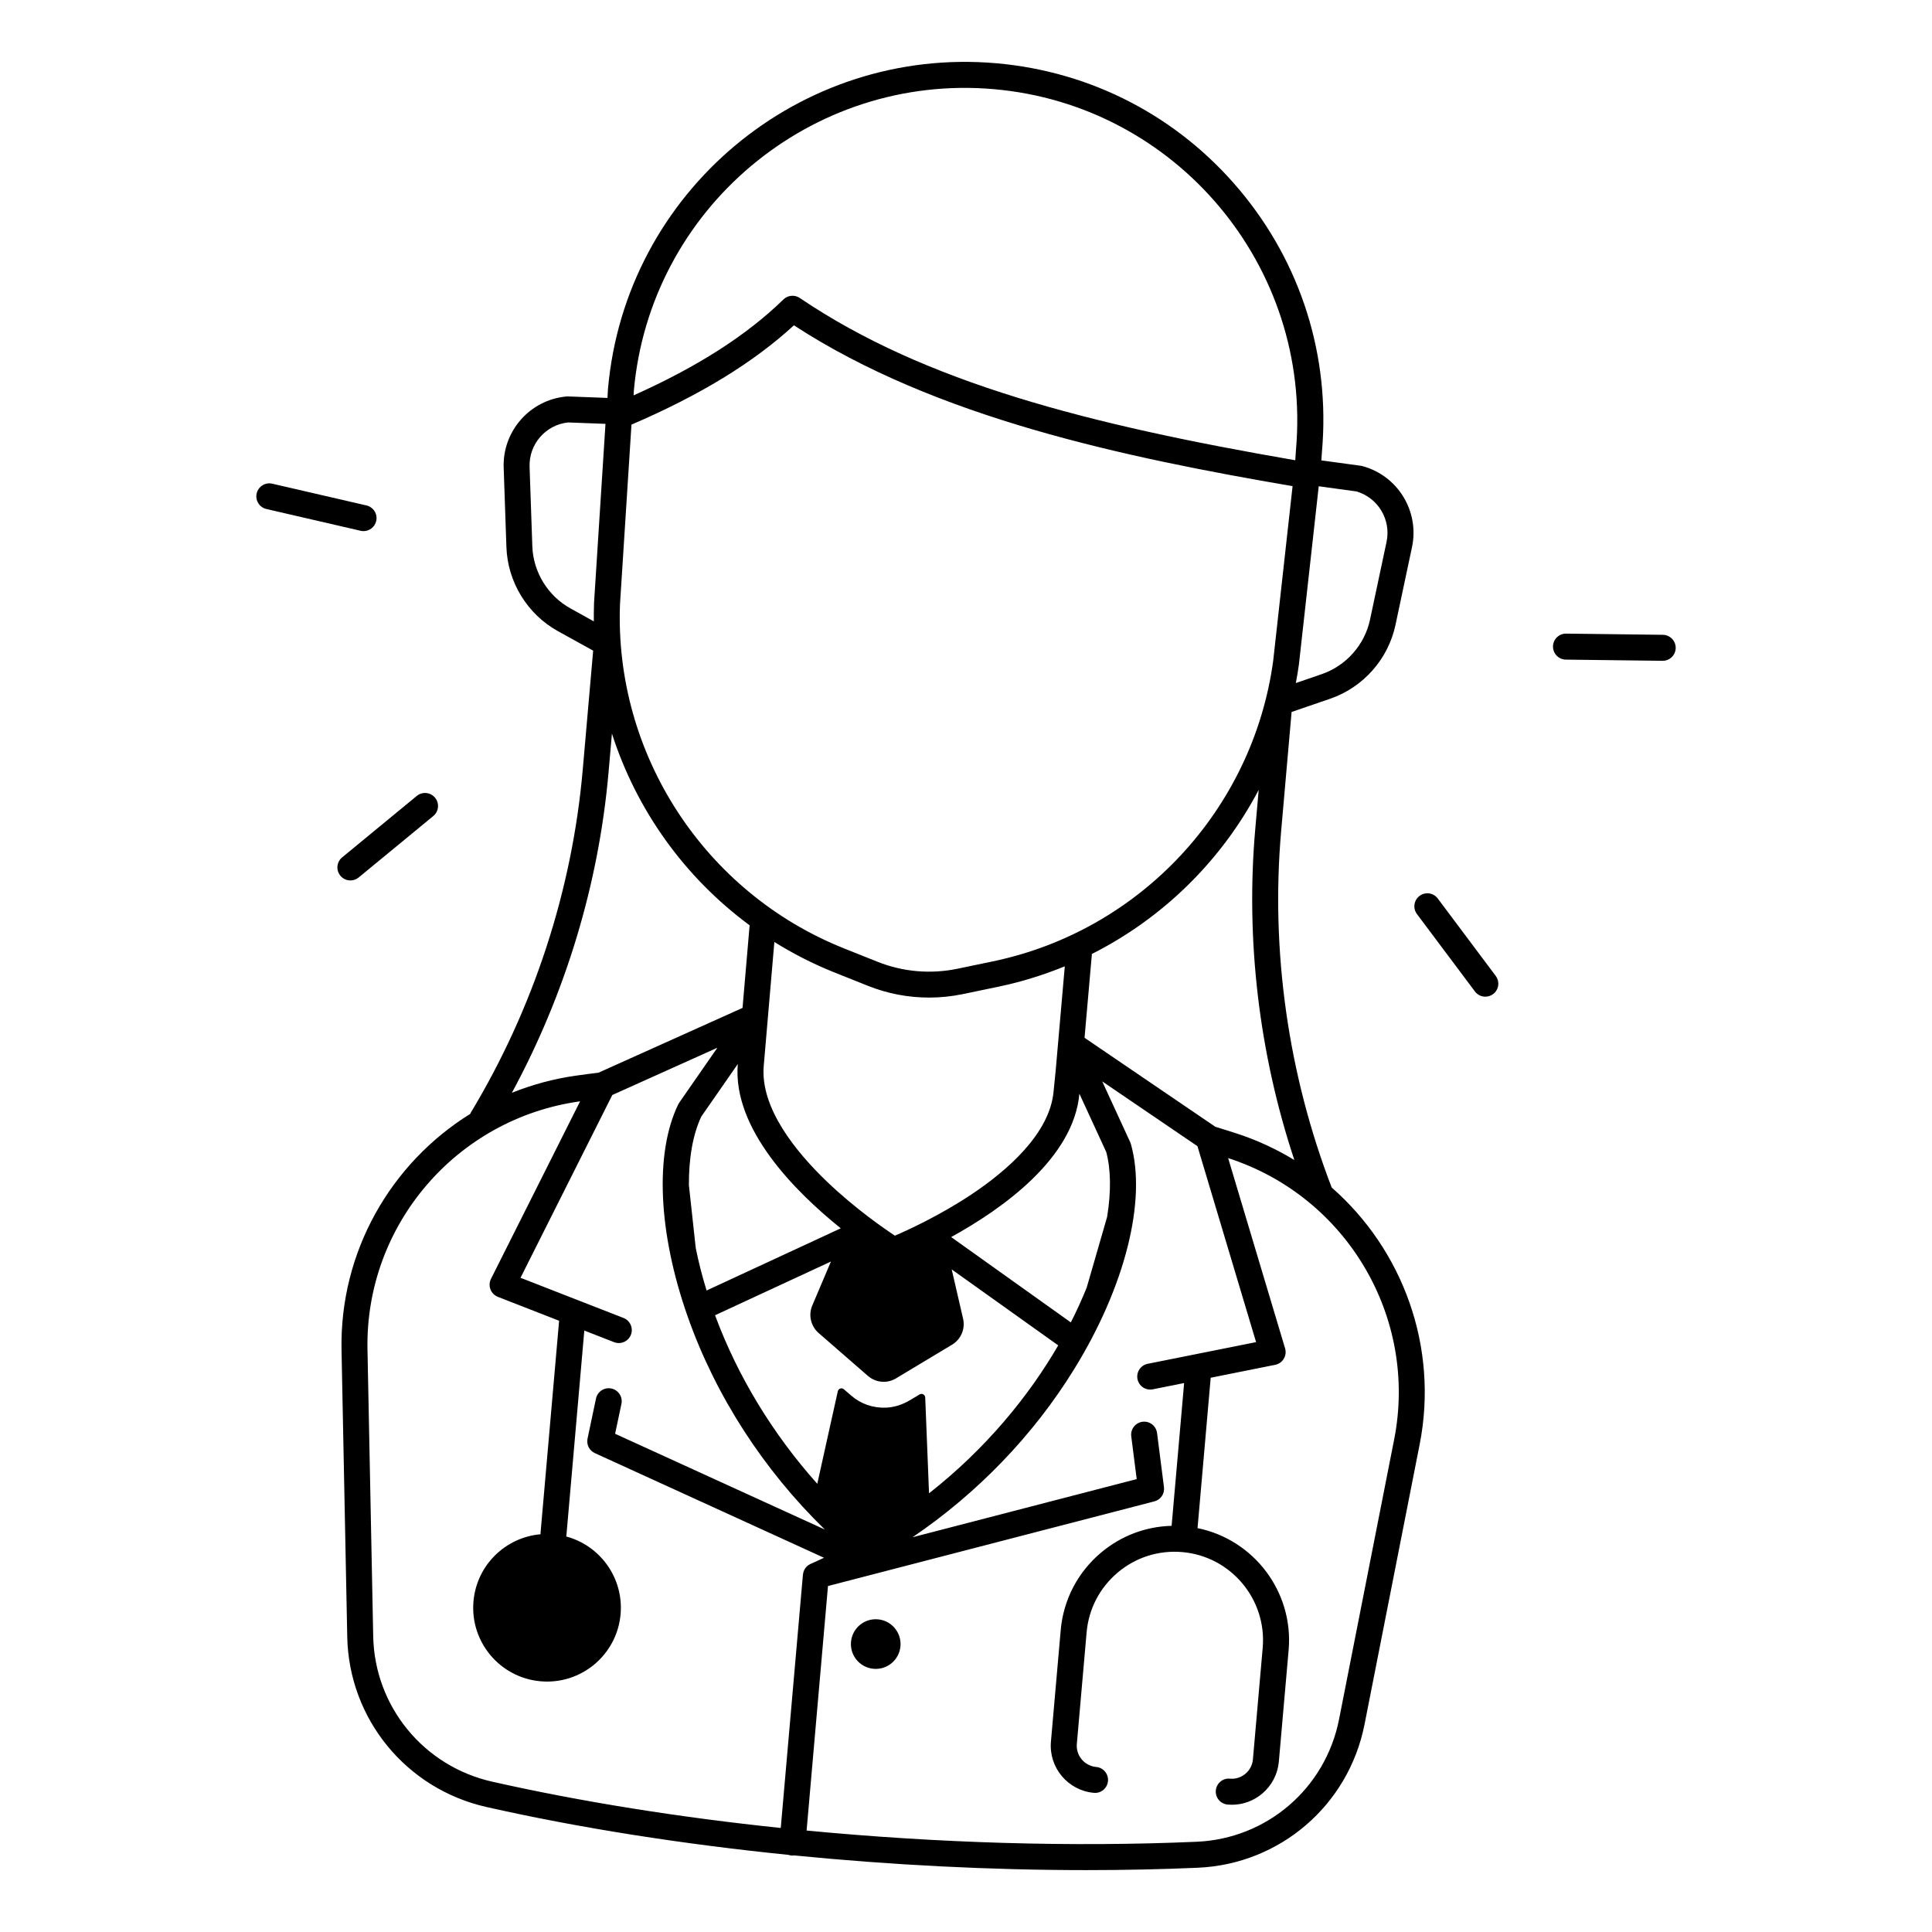 <?xml version="1.0" encoding="UTF-8"?>
<!-- Uploaded to: SVG Repo, www.svgrepo.com, Generator: SVG Repo Mixer Tools -->
<svg fill="#000000" width="800px" height="800px" version="1.1" viewBox="144 144 512 512" xmlns="http://www.w3.org/2000/svg">
 <g>
  <path d="m584.67 312.23-25.625-0.316c-1.891-0.031-3.465 1.496-3.484 3.406-0.02 1.898 1.496 3.465 3.406 3.484l25.625 0.316h0.039c1.879 0 3.426-1.516 3.445-3.406 0.016-1.902-1.5-3.457-3.406-3.484z"/>
  <path d="m525.02 382.11c-1.141-1.523-3.297-1.832-4.82-0.688-1.523 1.141-1.832 3.297-0.688 4.82l15.359 20.508c0.68 0.906 1.711 1.379 2.754 1.379 0.719 0 1.445-0.227 2.066-0.688 1.523-1.141 1.832-3.297 0.688-4.82z"/>
  <path d="m239.05 376.54 19.777-16.285c1.465-1.211 1.684-3.375 0.473-4.852-1.211-1.465-3.375-1.684-4.852-0.473l-19.777 16.285c-1.465 1.211-1.684 3.375-0.473 4.852 0.68 0.828 1.664 1.258 2.656 1.258 0.777 0.004 1.555-0.254 2.195-0.785z"/>
  <path d="m240.34 284.75c1.566 0 2.981-1.074 3.356-2.668 0.434-1.852-0.727-3.699-2.578-4.133l-24.965-5.766c-1.852-0.434-3.699 0.727-4.133 2.578s0.727 3.699 2.578 4.133l24.965 5.766c0.266 0.066 0.52 0.09 0.777 0.09z"/>
  <path d="m376.65 573.14c-3.621-0.316-6.809 2.363-7.125 5.984-0.316 3.621 2.363 6.809 5.984 7.125 3.621 0.316 6.809-2.363 7.125-5.984 0.312-3.613-2.363-6.812-5.984-7.125z"/>
  <path d="m496.91 458.7c-11.543-30.004-16.176-62.66-13.391-94.473l2.766-31.547 10.234-3.512c8.746-3.012 15.379-10.5 17.297-19.551l4.379-20.613c2.016-9.504-3.75-18.941-13.125-21.48-0.148-0.039-0.285-0.07-0.434-0.09l-10.469-1.426 0.168-2.363c2.215-25.27-5.551-49.891-21.855-69.324-16.305-19.434-39.203-31.352-64.473-33.562-52.172-4.555-98.32 34.164-102.89 86.336 0 0.039-0.012 0.078-0.012 0.117l-0.117 2.242-10.422-0.395c-0.148-0.012-0.297 0-0.441 0.012-9.672 0.875-16.992 9.172-16.648 18.875l0.727 21.059c0.324 9.25 5.551 17.77 13.648 22.258l9.34 5.164-2.766 31.605c-2.785 31.863-13.047 63.281-29.676 90.852-0.059 0.109-0.098 0.215-0.156 0.324-21.039 13.066-34.605 36.516-34.086 62.594l1.516 75.977c0.434 21.746 15.605 40.297 36.898 45.098 24.66 5.57 51.977 9.84 80.027 12.684 0.246 0.078 0.512 0.148 0.777 0.168 0.098 0.012 0.207 0.012 0.305 0.012 0.129 0 0.246-0.02 0.375-0.039 25.711 2.547 52.023 3.898 77.48 3.898 10.016 0 19.906-0.207 29.559-0.629 21.785-0.953 39.949-16.582 44.172-38.004l14.602-74.164c5.094-25.879-4.469-51.598-23.312-68.102zm-9.898-7.281c-4.723-2.883-9.852-5.266-15.312-7.047-1.859-0.609-3.75-1.18-5.617-1.762l-34.668-23.586 1.949-22.219c18.922-9.543 34.391-24.809 44.203-43.473l-0.906 10.293c-2.59 29.434 1 59.574 10.352 87.793zm-96.809 88.324-1.012-25.398c-0.031-0.746-0.848-1.191-1.484-0.809l-2.5 1.496c-1.938 1.16-4.121 1.918-6.375 2.008-3.465 0.148-6.742-0.992-9.309-3.238l-1.891-1.633c-0.562-0.492-1.445-0.195-1.605 0.531l-5.441 24.52c-11.758-13.156-21.098-28.469-27.09-44.664l30.711-14.238-4.949 11.66c-1.074 2.527-0.395 5.461 1.672 7.273l13.086 11.387c2.078 1.801 5.078 2.066 7.43 0.648l14.867-8.934c2.352-1.418 3.531-4.191 2.914-6.867l-3.019-13.078 28.23 20.133c-7.891 13.59-19.246 27.426-34.234 39.203zm-23.391-70.227-35.562 16.48c-1.18-3.828-2.137-7.598-2.875-11.277l-1.812-16.66c-0.031-7.144 1.043-13.391 3.285-18.156l9.672-13.922c-1.43 17.191 15.281 33.883 27.293 43.535zm14.34 1.945c-2.707-1.781-10.5-7.133-18.008-14.328-8.176-7.832-17.73-19.512-16.746-30.68l2.812-32.816c5 3.109 10.293 5.824 15.891 8.059l8.875 3.543c5.207 2.086 10.707 3.129 16.246 3.129 2.992 0 6.004-0.305 8.973-0.926l9.359-1.949c6.102-1.27 11.984-3.102 17.625-5.41l-2.402 27.473-0.562 5.629c-0.984 11.277-12.418 21.117-21.824 27.387-8.676 5.758-17.277 9.625-20.238 10.891zm14.918 0.375c13.5-7.438 32.461-20.832 33.977-37.992l7.113 15.438c1.238 4.594 1.32 10.508 0.234 17.23l-5.402 18.688c-1.219 3.031-2.617 6.121-4.211 9.25zm97.406-198.97 9.988 1.367c5.727 1.664 9.23 7.488 7.988 13.344l-4.379 20.613c-1.418 6.699-6.328 12.242-12.801 14.465l-6.867 2.363c0.316-1.652 0.602-3.316 0.828-5zm-181.51-25.23c4.262-48.355 47.055-84.242 95.418-80.008 48.383 4.231 84.309 47.047 80.066 95.488l-0.195 2.856c-54.789-9.457-98.176-20.566-131.3-43-0.59-0.395-1.258-0.59-1.93-0.59-0.875 0-1.742 0.336-2.402 0.973-9.762 9.504-22.789 17.852-39.703 25.418zm-3.66 56.473 3.039-47.578c18.156-7.793 32.285-16.422 43.051-26.32 37.648 24.551 87.578 34.98 132.15 42.629l-5.144 46.328c-5.41 39.477-35.266 71.469-74.281 79.605l-9.359 1.949c-7.133 1.484-14.484 0.848-21.254-1.859l-8.875-3.543c-37-14.797-60.844-51.48-59.328-91.211zm-13.137 1.121c-5.992-3.316-9.859-9.625-10.098-16.461l-0.727-21.059c-0.207-5.992 4.25-11.109 10.184-11.758l9.93 0.375-3.031 47.43c-0.059 1.645-0.07 3.277-0.059 4.91zm10.105 43.402 0.895-10.223c6.496 20.262 19.258 38.102 36.488 50.805l-1.879 21.895-38.16 17.16c-2.016 0.254-4.035 0.512-6.031 0.797-5.922 0.836-11.59 2.391-16.934 4.535 14.219-26.254 23.043-55.418 25.621-84.969zm52.152 210.94c-0.051 0.07-0.098 0.137-0.137 0.215-0.07 0.109-0.129 0.207-0.176 0.324-0.051 0.098-0.078 0.195-0.117 0.297-0.039 0.098-0.07 0.195-0.098 0.305-0.039 0.129-0.059 0.254-0.078 0.395-0.012 0.07-0.031 0.129-0.039 0.195l-5.875 67.129c-26.812-2.805-52.871-6.945-76.477-12.27-18.195-4.102-31.152-19.945-31.527-38.516l-1.516-75.977c-0.66-32.895 23.496-61.176 56.176-65.781 0.059-0.012 0.117-0.02 0.168-0.02l-23.617 47.047c-0.434 0.867-0.48 1.879-0.137 2.785s1.062 1.625 1.957 1.977l16.234 6.336-4.922 56.266c-0.012 0.109 0 0.207 0 0.316-9.277 0.809-16.934 8.168-17.77 17.77-0.945 10.766 7.027 20.262 17.789 21.195 10.766 0.945 20.262-7.027 21.195-17.789 0.836-9.605-5.41-18.176-14.414-20.586 0.02-0.109 0.051-0.207 0.059-0.316l4.742-54.258 7.891 3.078c1.77 0.688 3.769-0.188 4.457-1.957s-0.188-3.769-1.957-4.457l-27.297-10.648 24.324-48.441 27.848-12.527-10.105 14.555c-0.098 0.148-0.195 0.305-0.277 0.461-6.258 12.949-5.324 33.949 2.488 56.176 7.379 20.98 20.082 40.641 36.367 56.492l-55.578-25.379 1.672-7.91c0.395-1.859-0.797-3.691-2.656-4.082-1.859-0.395-3.691 0.797-4.082 2.656l-2.242 10.617c-0.336 1.574 0.473 3.18 1.938 3.848l60.723 27.73c-1.172 0.551-2.344 1.102-3.543 1.625-0.02 0.012-0.031 0.02-0.051 0.031-0.168 0.078-0.316 0.156-0.473 0.254-0.039 0.031-0.078 0.051-0.117 0.078-0.129 0.098-0.254 0.195-0.363 0.305-0.051 0.051-0.098 0.098-0.137 0.148-0.07 0.082-0.172 0.191-0.25 0.309zm156.04-34.105-14.602 74.164c-3.602 18.301-19.109 31.645-37.719 32.453-33.051 1.445-68.723 0.355-103.39-2.973l5.668-64.797 86.492-22.434c1.684-0.434 2.773-2.047 2.547-3.769l-1.832-14.348c-0.246-1.891-1.969-3.227-3.856-2.981-1.891 0.246-3.219 1.969-2.981 3.856l1.445 11.336-59.402 15.41c17.191-11.68 31.941-26.922 42.793-44.488 13.52-21.875 19.297-44.762 15.066-59.73-0.051-0.176-0.109-0.344-0.188-0.5l-7.41-16.09 25.238 17.172 15.539 51.926-28.723 5.746c-1.871 0.375-3.07 2.184-2.707 4.055 0.375 1.871 2.184 3.078 4.055 2.707l8.305-1.664-3.316 37.844c-6.828 0.168-13.363 2.617-18.676 7.074-6.199 5.207-10.008 12.516-10.715 20.574l-2.59 29.539c-0.602 6.879 4.508 12.969 11.387 13.57 1.91 0.176 3.562-1.238 3.731-3.129 0.168-1.891-1.238-3.562-3.129-3.731-3.102-0.277-5.391-3.012-5.125-6.109l2.59-29.539c0.543-6.231 3.484-11.875 8.277-15.902 4.793-4.023 10.863-5.934 17.094-5.391 12.859 1.121 22.414 12.508 21.293 25.379l-2.59 29.539c-0.129 1.496-0.836 2.863-1.988 3.828s-2.609 1.438-4.113 1.301c-1.91-0.188-3.562 1.23-3.731 3.129-0.168 1.891 1.238 3.562 3.129 3.731 0.375 0.031 0.746 0.051 1.113 0.051 2.934 0 5.758-1.023 8.031-2.934 2.559-2.156 4.133-5.164 4.43-8.5l2.59-29.539c1.359-15.488-9.25-29.312-24.137-32.336l3.484-39.852 17.094-3.426c0.953-0.188 1.781-0.766 2.273-1.605 0.5-0.828 0.629-1.832 0.344-2.766l-15.086-50.41c0.02 0.012 0.051 0.02 0.07 0.02 31.41 10.215 50.281 42.254 43.926 74.539z"/>
 </g>
</svg>